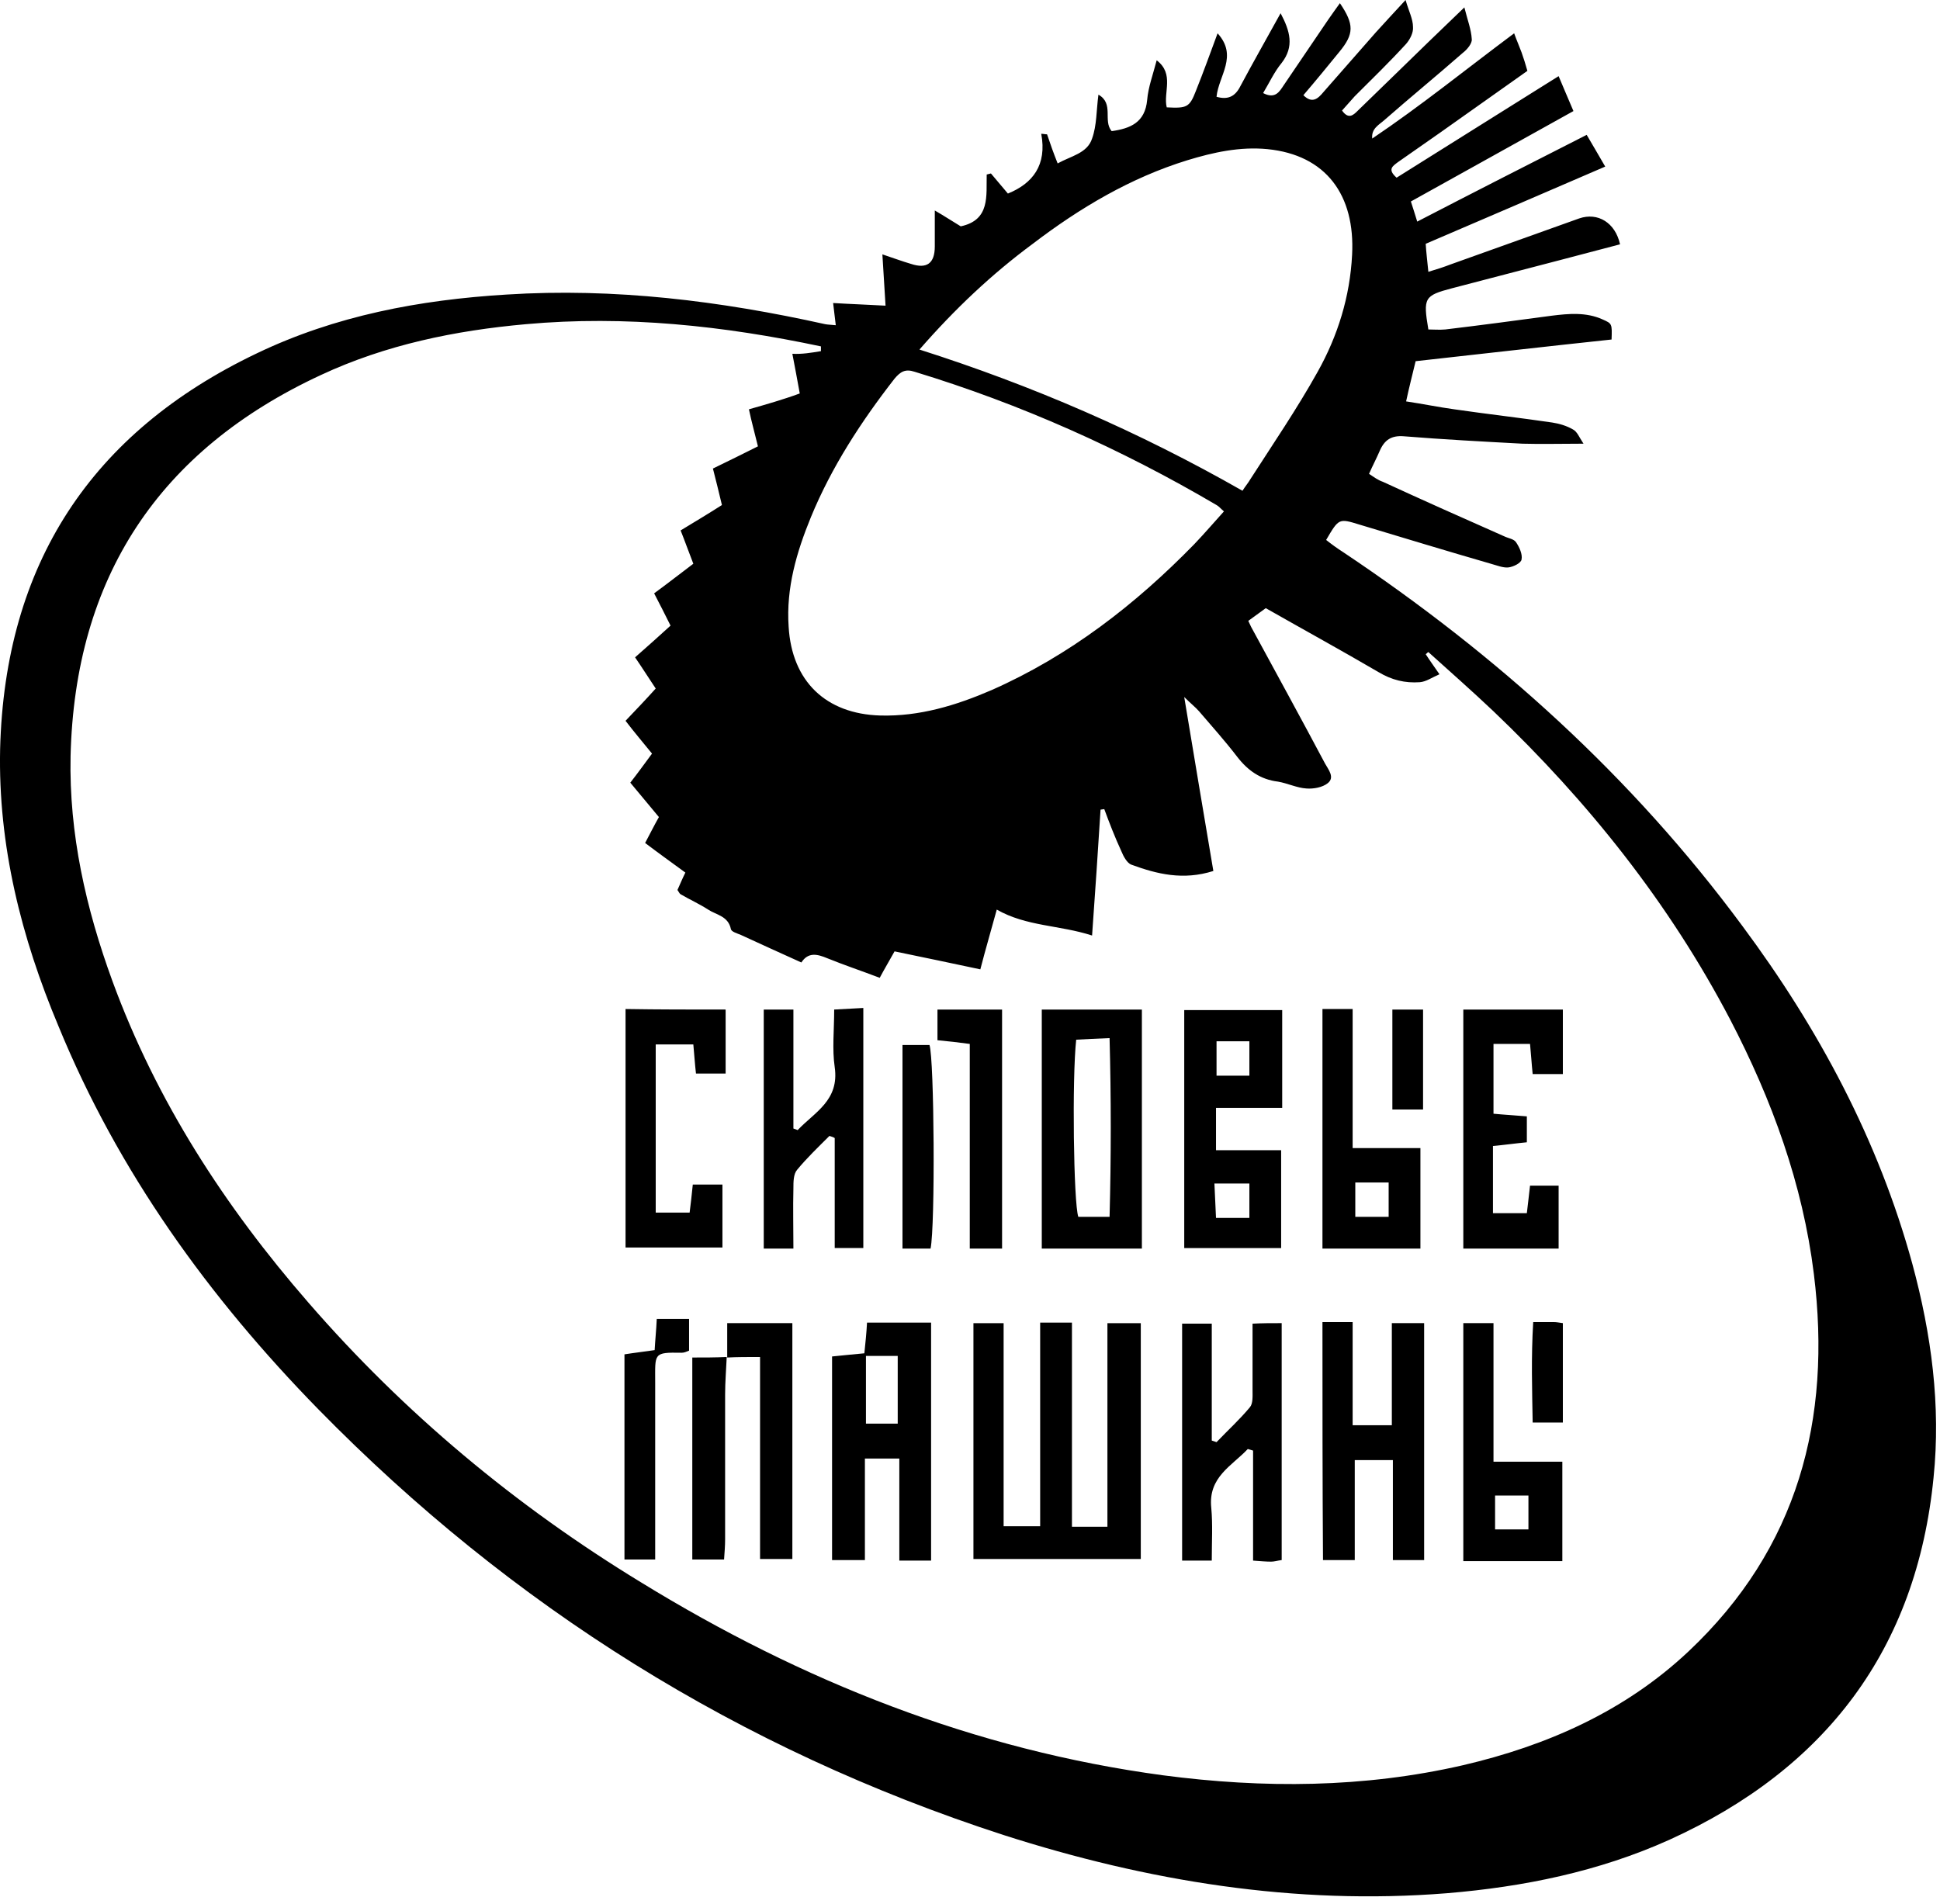 <?xml version="1.0" encoding="UTF-8"?> <svg xmlns="http://www.w3.org/2000/svg" width="109" height="107" viewBox="0 0 109 107" fill="none"><g clip-path="url(#clip0_725_3393)"><path d="M46.959 18.276C46.899 17.831 46.869 17.474 46.81 17.028C47.791 17.088 48.684 17.117 49.755 17.177C49.696 16.196 49.636 15.305 49.577 14.294C50.202 14.502 50.678 14.681 51.183 14.829C52.076 15.126 52.522 14.799 52.522 13.848C52.522 13.224 52.522 12.6 52.522 11.828C53.088 12.155 53.534 12.452 53.98 12.719C55.647 12.363 55.408 10.995 55.438 9.807C55.528 9.777 55.587 9.777 55.676 9.747C55.974 10.104 56.301 10.49 56.629 10.877C58.027 10.312 58.83 9.272 58.503 7.519C58.622 7.519 58.711 7.548 58.83 7.548C59.009 8.083 59.187 8.588 59.425 9.183C60.169 8.767 61.091 8.618 61.359 7.786C61.627 7.043 61.597 6.211 61.716 5.319C62.609 5.825 61.954 6.776 62.46 7.37C63.501 7.221 64.335 6.894 64.454 5.617C64.513 4.903 64.781 4.19 64.989 3.388C66.001 4.16 65.346 5.201 65.554 6.033C66.685 6.092 66.834 6.033 67.191 5.111C67.607 4.071 67.994 3.001 68.411 1.872C69.571 3.15 68.47 4.25 68.351 5.438C68.976 5.617 69.393 5.438 69.69 4.844C70.404 3.507 71.148 2.199 71.951 0.743C72.487 1.753 72.725 2.615 72.011 3.536C71.594 4.042 71.327 4.636 70.969 5.23C71.654 5.587 71.892 5.141 72.13 4.785C72.963 3.566 73.796 2.318 74.629 1.1C74.838 0.802 75.046 0.505 75.284 0.178C76.087 1.367 76.087 1.902 75.254 2.912C74.599 3.715 73.945 4.517 73.231 5.349C73.737 5.854 74.064 5.527 74.361 5.171C75.343 4.042 76.325 2.942 77.307 1.813C77.813 1.248 78.348 0.684 78.973 0C79.152 0.624 79.39 1.07 79.39 1.516C79.42 1.842 79.211 2.229 79.003 2.467C78.081 3.477 77.099 4.428 76.117 5.409C75.879 5.676 75.641 5.944 75.403 6.211C75.76 6.716 76.028 6.478 76.266 6.241C76.98 5.557 77.694 4.844 78.438 4.131C79.658 2.942 80.877 1.753 82.276 0.416C82.454 1.129 82.663 1.664 82.692 2.199C82.722 2.437 82.425 2.793 82.187 2.972C80.729 4.25 79.241 5.468 77.783 6.746C77.486 7.013 77.039 7.221 77.099 7.786C79.836 5.944 82.365 3.893 85.073 1.872C85.222 2.288 85.37 2.615 85.489 2.942C85.608 3.269 85.698 3.566 85.817 3.982C84.18 5.141 82.544 6.3 80.907 7.459C80.104 8.024 79.33 8.559 78.527 9.123C78.259 9.331 77.932 9.51 78.468 9.985C81.443 8.113 84.448 6.241 87.572 4.279C87.84 4.933 88.108 5.527 88.405 6.241C85.37 7.935 82.365 9.599 79.271 11.322C79.39 11.679 79.479 11.976 79.628 12.452C82.841 10.787 85.936 9.212 89.149 7.578C89.506 8.172 89.803 8.707 90.19 9.361C86.828 10.817 83.496 12.244 80.104 13.7C80.134 14.205 80.193 14.651 80.253 15.275C80.758 15.126 81.115 15.007 81.502 14.859C83.912 13.997 86.323 13.135 88.732 12.273C89.774 11.917 90.756 12.511 91.023 13.729C89.893 14.027 88.762 14.324 87.631 14.621C85.608 15.156 83.615 15.661 81.592 16.196C80.015 16.612 79.955 16.731 80.253 18.514C80.55 18.514 80.877 18.544 81.205 18.514C83.198 18.276 85.192 18.009 87.185 17.741C88.137 17.623 89.119 17.533 90.041 17.949C90.577 18.187 90.577 18.187 90.547 19.079C86.917 19.465 83.287 19.881 79.538 20.297C79.36 21.04 79.182 21.724 79.003 22.556C79.985 22.704 80.848 22.883 81.711 23.001C83.555 23.269 85.4 23.477 87.215 23.744C87.602 23.804 88.018 23.923 88.375 24.131C88.613 24.25 88.732 24.576 88.97 24.933C87.691 24.933 86.62 24.963 85.549 24.933C83.317 24.814 81.086 24.695 78.884 24.517C78.17 24.458 77.783 24.725 77.515 25.349C77.337 25.765 77.129 26.152 76.92 26.627C77.188 26.805 77.426 26.984 77.694 27.073C79.955 28.113 82.216 29.123 84.507 30.134C84.746 30.253 85.073 30.282 85.192 30.49C85.37 30.758 85.549 31.144 85.489 31.441C85.46 31.649 85.013 31.857 84.746 31.887C84.448 31.917 84.091 31.768 83.763 31.679C81.294 30.966 78.854 30.223 76.385 29.48C75.224 29.123 75.224 29.123 74.51 30.342C74.808 30.579 75.135 30.817 75.462 31.025C84.091 36.79 91.708 43.655 97.897 52.035C102.181 57.801 105.543 64.071 107.447 71.025C108.518 74.978 109.054 78.989 108.638 83.031C107.685 92.689 102.568 99.406 93.79 103.388C89.833 105.171 85.608 106.032 81.294 106.389C72.755 107.073 64.454 105.706 56.391 103.12C41.543 98.306 28.749 90.282 17.889 79.197C11.73 72.897 6.643 65.854 3.28 57.652C1.198 52.689 -0.112 47.519 0.007 42.08C0.275 31.738 5.095 24.309 14.438 19.852C18.841 17.741 23.572 16.85 28.452 16.553C34.522 16.166 40.472 16.909 46.363 18.217C46.512 18.247 46.691 18.247 46.959 18.276ZM46.125 19.733C46.125 19.643 46.125 19.554 46.125 19.465C40.651 18.306 35.146 17.712 29.553 18.217C25.566 18.573 21.668 19.376 18.038 21.07C8.934 25.29 4.203 32.452 3.965 42.496C3.875 46.865 4.828 51.055 6.315 55.126C8.785 61.872 12.623 67.786 17.324 73.195C22.709 79.406 28.988 84.636 36.009 88.915C45.054 94.472 54.754 98.336 65.346 99.762C70.999 100.505 76.623 100.475 82.187 99.198C86.917 98.098 91.291 96.166 94.862 92.808C101.021 87.013 102.925 79.762 101.913 71.59C101.288 66.538 99.563 61.813 97.212 57.295C93.79 50.758 89.238 45.052 83.912 39.97C82.722 38.841 81.472 37.742 80.253 36.642C80.193 36.672 80.163 36.731 80.104 36.761C80.312 37.088 80.55 37.414 80.877 37.89C80.461 38.068 80.134 38.306 79.776 38.336C78.944 38.395 78.2 38.217 77.456 37.771C75.373 36.553 73.261 35.394 71.118 34.175C70.791 34.413 70.464 34.651 70.136 34.889C70.255 35.156 70.345 35.334 70.434 35.483C71.773 37.949 73.142 40.446 74.451 42.912C74.629 43.239 75.016 43.685 74.599 44.012C74.302 44.25 73.796 44.339 73.409 44.309C72.874 44.279 72.338 44.012 71.803 43.923C70.821 43.804 70.107 43.298 69.512 42.526C68.827 41.635 68.083 40.802 67.369 39.97C67.161 39.733 66.923 39.554 66.536 39.168C67.102 42.585 67.637 45.765 68.173 48.945C66.477 49.48 65.019 49.123 63.561 48.588C63.323 48.499 63.115 48.113 62.996 47.816C62.639 47.043 62.341 46.27 62.044 45.468C61.984 45.468 61.895 45.498 61.835 45.498C61.687 47.816 61.538 50.104 61.359 52.571C59.514 51.976 57.67 52.065 56.004 51.114C55.706 52.214 55.379 53.313 55.081 54.472C53.415 54.116 51.838 53.789 50.261 53.462C49.964 53.997 49.696 54.443 49.428 54.948C48.416 54.562 47.435 54.235 46.482 53.848C45.917 53.611 45.411 53.492 45.025 54.086C43.834 53.551 42.733 53.046 41.633 52.541C41.424 52.452 41.097 52.362 41.067 52.214C40.919 51.471 40.234 51.411 39.788 51.114C39.282 50.787 38.746 50.55 38.241 50.252C38.151 50.193 38.122 50.074 38.062 50.015C38.211 49.688 38.33 49.391 38.508 49.034C37.735 48.469 36.991 47.935 36.247 47.37C36.515 46.865 36.753 46.389 37.021 45.914C36.485 45.26 35.95 44.636 35.414 43.982C35.831 43.447 36.218 42.912 36.634 42.348C36.128 41.724 35.622 41.129 35.146 40.505C35.742 39.881 36.307 39.287 36.842 38.692C36.426 38.068 36.069 37.504 35.682 36.939C36.396 36.315 37.021 35.75 37.675 35.156C37.348 34.502 37.08 33.967 36.753 33.343C37.527 32.779 38.241 32.214 38.955 31.679C38.687 30.995 38.479 30.401 38.241 29.807C39.074 29.302 39.818 28.856 40.562 28.38C40.383 27.637 40.234 27.013 40.056 26.33C40.919 25.914 41.752 25.498 42.585 25.082C42.406 24.339 42.228 23.715 42.079 23.001C42.585 22.853 43.031 22.734 43.507 22.585C43.983 22.437 44.459 22.288 44.935 22.11C44.786 21.308 44.667 20.624 44.519 19.881C45.054 19.911 45.59 19.822 46.125 19.733ZM68.768 28.737C68.56 28.559 68.47 28.44 68.351 28.38C62.996 25.23 57.343 22.704 51.392 20.892C50.856 20.713 50.589 20.892 50.261 21.278C48.387 23.685 46.721 26.241 45.56 29.064C44.757 31.025 44.162 33.046 44.31 35.215C44.489 38.276 46.393 40.119 49.458 40.208C51.66 40.267 53.713 39.643 55.706 38.782C60.08 36.85 63.799 33.967 67.102 30.579C67.697 29.955 68.203 29.361 68.768 28.737ZM51.66 19.643C57.997 21.664 63.977 24.25 69.809 27.578C69.958 27.34 70.136 27.132 70.255 26.924C71.535 24.933 72.874 22.972 74.034 20.892C75.165 18.871 75.849 16.672 75.968 14.324C76.147 10.966 74.51 8.707 71.207 8.38C69.66 8.232 68.173 8.559 66.715 9.004C63.531 9.985 60.675 11.679 58.027 13.7C55.736 15.394 53.653 17.355 51.66 19.643Z" fill="black"></path><path d="M64.096 87.608C60.912 87.608 57.847 87.608 54.693 87.608C54.693 83.18 54.693 78.811 54.693 74.354C55.199 74.354 55.735 74.354 56.389 74.354C56.389 78.128 56.389 81.902 56.389 85.766C57.103 85.766 57.698 85.766 58.442 85.766C58.442 81.962 58.442 78.188 58.442 74.324C59.067 74.324 59.573 74.324 60.228 74.324C60.228 78.128 60.228 81.932 60.228 85.795C60.971 85.795 61.537 85.795 62.221 85.795C62.221 81.991 62.221 78.217 62.221 74.354C62.905 74.354 63.471 74.354 64.096 74.354C64.096 78.752 64.096 83.121 64.096 87.608Z" fill="black"></path><path d="M58.533 56.731C60.438 56.731 62.252 56.731 64.157 56.731C64.157 61.218 64.157 65.646 64.157 70.163C62.252 70.163 60.438 70.163 58.533 70.163C58.533 65.646 58.533 61.218 58.533 56.731ZM62.342 68.38C62.431 64.993 62.431 61.724 62.342 58.336C61.568 58.365 61.003 58.395 60.467 58.425C60.229 60.565 60.318 67.608 60.586 68.38C61.152 68.38 61.687 68.38 62.342 68.38Z" fill="black"></path><path d="M72.041 56.761C72.041 58.603 72.041 60.327 72.041 62.259C70.792 62.259 69.602 62.259 68.322 62.259C68.322 63.12 68.322 63.804 68.322 64.636C69.542 64.636 70.703 64.636 71.982 64.636C71.982 66.538 71.982 68.291 71.982 70.134C70.227 70.134 68.412 70.134 66.537 70.134C66.537 65.706 66.537 61.278 66.537 56.761C68.322 56.761 70.108 56.761 72.041 56.761ZM70.197 60.446C70.197 59.703 70.197 59.108 70.197 58.514C69.512 58.514 68.947 58.514 68.352 58.514C68.352 59.198 68.352 59.792 68.352 60.446C68.977 60.446 69.542 60.446 70.197 60.446ZM70.197 68.44C70.197 67.727 70.197 67.103 70.197 66.508C69.512 66.508 68.917 66.508 68.233 66.508C68.263 67.221 68.293 67.816 68.322 68.44C69.007 68.44 69.542 68.44 70.197 68.44Z" fill="black"></path><path d="M46.75 76.226C47.345 76.167 47.91 76.107 48.565 76.048C48.624 75.454 48.684 74.918 48.714 74.324C49.934 74.324 51.094 74.324 52.314 74.324C52.314 78.811 52.314 83.21 52.314 87.697C51.748 87.697 51.213 87.697 50.529 87.697C50.529 85.795 50.529 83.923 50.529 81.962C49.844 81.962 49.309 81.962 48.595 81.962C48.595 83.834 48.595 85.706 48.595 87.667C47.91 87.667 47.375 87.667 46.75 87.667C46.75 83.864 46.75 80.089 46.75 76.226ZM48.654 76.196C48.654 77.563 48.654 78.782 48.654 80C49.309 80 49.844 80 50.439 80C50.439 78.693 50.439 77.474 50.439 76.196C49.815 76.196 49.279 76.196 48.654 76.196Z" fill="black"></path><path d="M46.602 63.833C45.977 64.457 45.352 65.052 44.787 65.735C44.578 65.973 44.578 66.419 44.578 66.775C44.549 67.875 44.578 68.975 44.578 70.163C43.954 70.163 43.477 70.163 42.912 70.163C42.912 65.676 42.912 61.218 42.912 56.731C43.477 56.731 43.983 56.731 44.578 56.731C44.578 58.989 44.578 61.218 44.578 63.417C44.668 63.447 44.757 63.477 44.816 63.506C45.769 62.496 47.167 61.842 46.899 59.97C46.75 58.96 46.869 57.89 46.869 56.731C47.405 56.701 47.911 56.671 48.506 56.642C48.506 61.159 48.506 65.587 48.506 70.133C48.059 70.133 47.554 70.133 46.899 70.133C46.899 68.113 46.899 66.032 46.899 63.952C46.81 63.893 46.691 63.863 46.602 63.833Z" fill="black"></path><path d="M72.012 74.353C72.012 78.841 72.012 83.209 72.012 87.667C71.774 87.697 71.595 87.756 71.417 87.756C71.119 87.756 70.822 87.726 70.405 87.697C70.405 85.617 70.405 83.566 70.405 81.515C70.316 81.486 70.197 81.456 70.108 81.426C69.215 82.377 67.876 83.001 68.055 84.725C68.144 85.676 68.084 86.627 68.084 87.697C67.489 87.697 66.983 87.697 66.418 87.697C66.418 83.239 66.418 78.871 66.418 74.383C66.924 74.383 67.4 74.383 68.084 74.383C68.084 76.582 68.084 78.781 68.084 80.951C68.174 80.981 68.263 81.01 68.352 81.04C68.977 80.386 69.661 79.762 70.226 79.079C70.405 78.871 70.375 78.455 70.375 78.128C70.375 76.909 70.375 75.691 70.375 74.383C70.911 74.353 71.417 74.353 72.012 74.353Z" fill="black"></path><path d="M74.303 74.294C74.928 74.294 75.404 74.294 75.999 74.294C75.999 76.226 75.999 78.098 75.999 80.089C76.772 80.089 77.397 80.089 78.201 80.089C78.201 78.217 78.201 76.345 78.201 74.353C78.885 74.353 79.391 74.353 80.016 74.353C80.016 78.781 80.016 83.18 80.016 87.667C79.48 87.667 78.944 87.667 78.26 87.667C78.26 85.765 78.26 83.923 78.26 82.05C77.487 82.05 76.862 82.05 76.118 82.05C76.118 83.923 76.118 85.765 76.118 87.667C75.463 87.667 74.928 87.667 74.333 87.667C74.303 83.209 74.303 78.811 74.303 74.294Z" fill="black"></path><path d="M83.913 62.585C84.537 62.645 85.132 62.675 85.787 62.734C85.787 63.209 85.787 63.655 85.787 64.19C85.162 64.249 84.537 64.339 83.883 64.398C83.883 65.676 83.883 66.865 83.883 68.172C84.537 68.172 85.132 68.172 85.787 68.172C85.847 67.637 85.906 67.192 85.966 66.627C86.471 66.627 86.977 66.627 87.572 66.627C87.572 67.756 87.572 68.915 87.572 70.163C85.847 70.163 84.061 70.163 82.217 70.163C82.217 65.735 82.217 61.278 82.217 56.731C84.091 56.731 85.906 56.731 87.81 56.731C87.81 57.949 87.81 59.138 87.81 60.356C87.215 60.356 86.68 60.356 86.114 60.356C86.055 59.792 86.025 59.257 85.966 58.663C85.252 58.663 84.627 58.663 83.913 58.663C83.913 59.97 83.913 61.218 83.913 62.585Z" fill="black"></path><path d="M40.77 56.731C40.77 57.979 40.77 59.108 40.77 60.327C40.205 60.327 39.699 60.327 39.104 60.327C39.044 59.821 39.014 59.316 38.955 58.692C38.271 58.692 37.586 58.692 36.842 58.692C36.842 61.813 36.842 64.963 36.842 68.142C37.467 68.142 38.062 68.142 38.747 68.142C38.806 67.667 38.866 67.162 38.925 66.567C39.461 66.567 39.996 66.567 40.591 66.567C40.591 67.756 40.591 68.885 40.591 70.104C38.836 70.104 37.021 70.104 35.147 70.104C35.147 65.646 35.147 61.218 35.147 56.701C36.991 56.731 38.836 56.731 40.77 56.731Z" fill="black"></path><path d="M87.781 82.14C87.781 84.13 87.781 85.914 87.781 87.726C85.906 87.726 84.121 87.726 82.217 87.726C82.217 83.299 82.217 78.871 82.217 74.353C82.723 74.353 83.228 74.353 83.913 74.353C83.913 76.909 83.913 79.465 83.913 82.14C85.281 82.14 86.501 82.14 87.781 82.14ZM84.002 85.943C84.686 85.943 85.252 85.943 85.876 85.943C85.876 85.26 85.876 84.695 85.876 84.041C85.222 84.041 84.656 84.041 84.002 84.041C84.002 84.725 84.002 85.319 84.002 85.943Z" fill="black"></path><path d="M74.303 56.701C74.928 56.701 75.374 56.701 75.999 56.701C75.999 59.257 75.999 61.813 75.999 64.517C77.338 64.517 78.528 64.517 79.807 64.517C79.807 66.478 79.807 68.291 79.807 70.163C77.963 70.163 76.177 70.163 74.303 70.163C74.303 65.646 74.303 61.248 74.303 56.701ZM78.022 68.38C78.022 67.667 78.022 67.102 78.022 66.448C77.367 66.448 76.772 66.448 76.148 66.448C76.148 67.132 76.148 67.726 76.148 68.38C76.802 68.38 77.367 68.38 78.022 68.38Z" fill="black"></path><path d="M56.302 70.163C55.707 70.163 55.171 70.163 54.487 70.163C54.487 66.33 54.487 62.526 54.487 58.663C53.832 58.574 53.297 58.514 52.672 58.455C52.672 57.89 52.672 57.355 52.672 56.731C53.892 56.731 55.052 56.731 56.302 56.731C56.302 61.218 56.302 65.646 56.302 70.163Z" fill="black"></path><path d="M40.859 76.285C40.859 75.661 40.859 75.037 40.859 74.353C42.109 74.353 43.27 74.353 44.519 74.353C44.519 78.752 44.519 83.15 44.519 87.607C43.983 87.607 43.418 87.607 42.704 87.607C42.704 83.804 42.704 80.089 42.704 76.255C41.99 76.255 41.395 76.255 40.859 76.285Z" fill="black"></path><path d="M36.812 87.637C36.187 87.637 35.681 87.637 35.086 87.637C35.086 83.774 35.086 79.97 35.086 76.107C35.651 76.017 36.187 75.958 36.782 75.869C36.812 75.304 36.871 74.769 36.901 74.116C37.496 74.116 38.061 74.116 38.716 74.116C38.716 74.71 38.716 75.275 38.716 75.899C38.567 75.958 38.448 76.017 38.3 76.017C36.693 75.988 36.812 76.047 36.812 77.682C36.812 80.564 36.812 83.477 36.812 86.359C36.812 86.805 36.812 87.192 36.812 87.637Z" fill="black"></path><path d="M40.831 76.255C40.801 76.969 40.741 77.652 40.741 78.365C40.741 81.07 40.741 83.774 40.741 86.508C40.741 86.865 40.711 87.221 40.682 87.637C40.057 87.637 39.521 87.637 38.897 87.637C38.897 83.893 38.897 80.178 38.897 76.285C39.551 76.285 40.206 76.285 40.831 76.255Z" fill="black"></path><path d="M52.284 70.163C51.808 70.163 51.302 70.163 50.707 70.163C50.707 66.359 50.707 62.585 50.707 58.722C51.213 58.722 51.719 58.722 52.224 58.722C52.492 59.524 52.552 68.885 52.284 70.163Z" fill="black"></path><path d="M78.231 56.731C78.826 56.731 79.361 56.731 79.956 56.731C79.956 58.603 79.956 60.446 79.956 62.348C79.391 62.348 78.855 62.348 78.231 62.348C78.231 60.505 78.231 58.692 78.231 56.731Z" fill="black"></path><path d="M86.144 74.294C86.649 74.294 86.976 74.294 87.304 74.294C87.453 74.294 87.601 74.324 87.81 74.353C87.81 76.196 87.81 78.039 87.81 79.94C87.304 79.94 86.798 79.94 86.114 79.94C86.084 78.127 86.024 76.285 86.144 74.294Z" fill="black"></path></g><defs><clipPath id="clip0_725_3393"><rect width="109" height="107" fill="white"></rect></clipPath></defs></svg> 